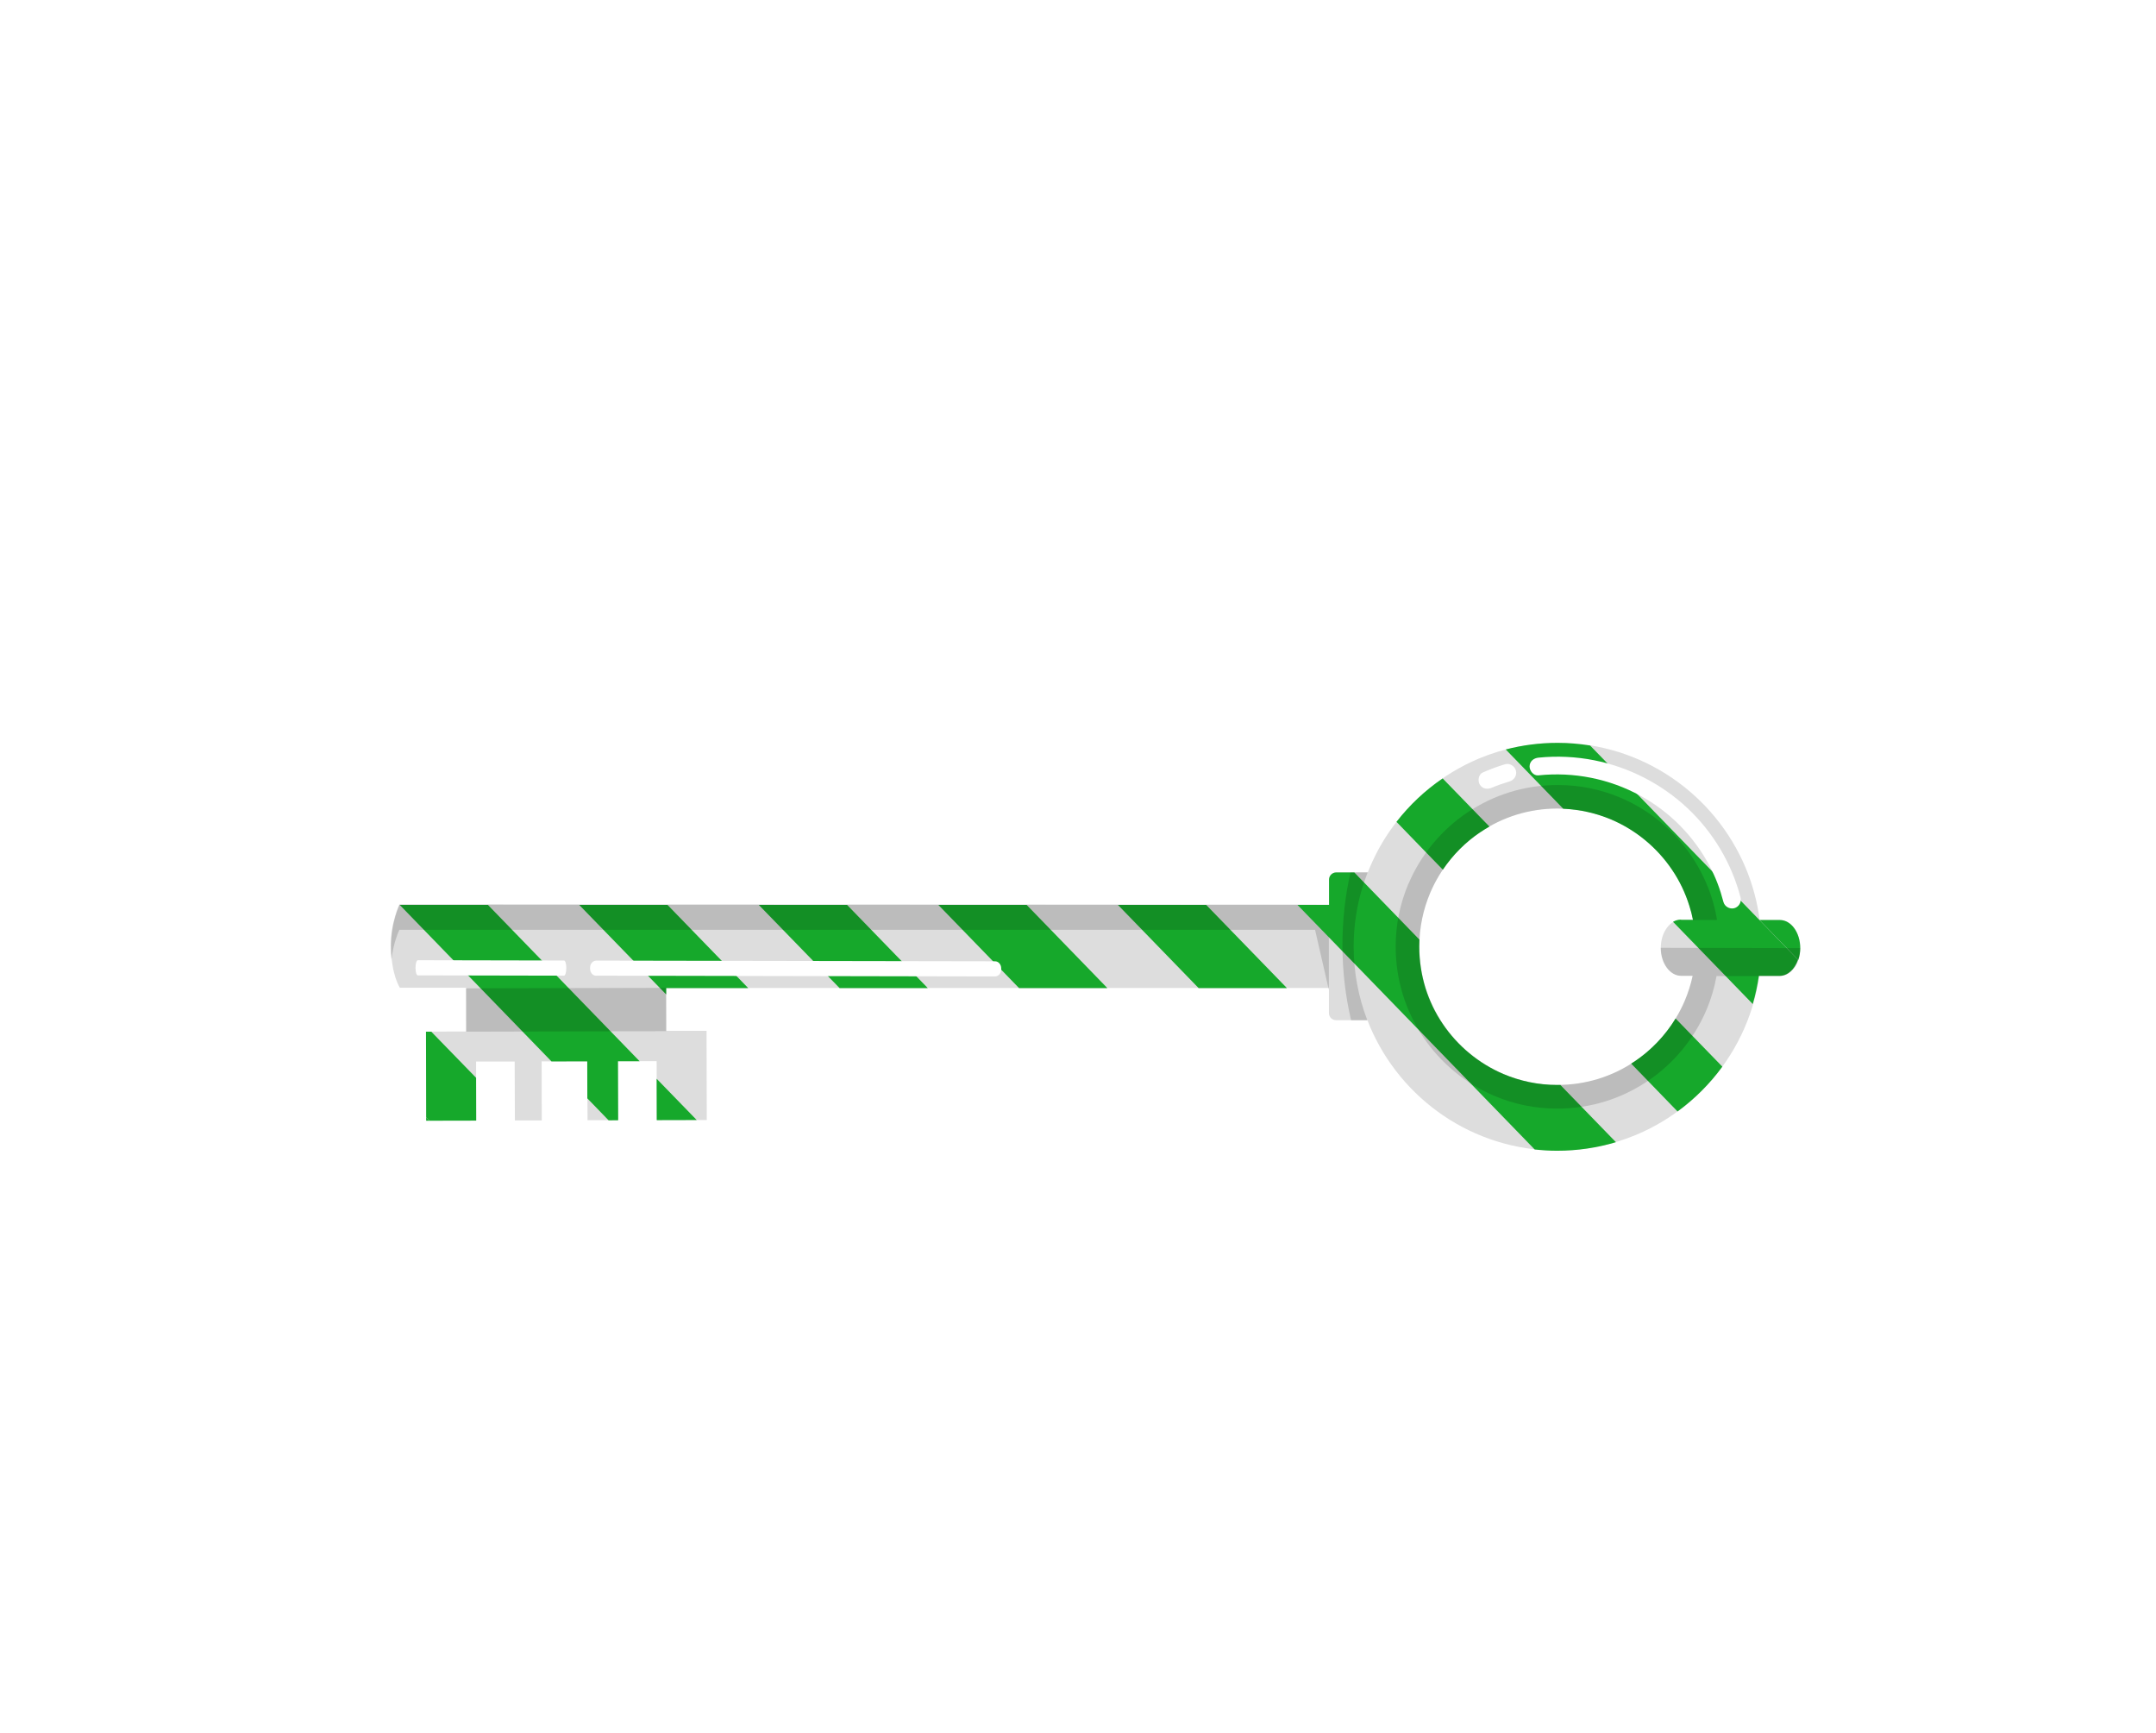 <?xml version="1.0" encoding="UTF-8"?>
<svg id="uuid-510f3001-ddb4-466d-a5dc-19a8155ee09c" data-name="Layer 1" xmlns="http://www.w3.org/2000/svg" xmlns:xlink="http://www.w3.org/1999/xlink" viewBox="0 0 219 176">
  <defs>
    <style>
      .uuid-cbbcbf49-30e5-41df-962a-5242b52ae122 {
        fill: #ddd;
      }

      .uuid-cbbcbf49-30e5-41df-962a-5242b52ae122, .uuid-390e68c4-5a47-4222-b575-f9cfe38370b5, .uuid-1d838f58-d68a-4d54-9085-85605d30a64b, .uuid-d6310ff9-730f-4136-8a40-c80160041ae1 {
        stroke-width: 0px;
      }

      .uuid-390e68c4-5a47-4222-b575-f9cfe38370b5 {
        fill: #000;
        opacity: .15;
      }

      .uuid-213f7e58-52bf-4f6e-826f-002e0c0e1d4c {
        filter: url(#uuid-e3f8d1d6-c8ab-49eb-a386-888d87f71c9b);
      }

      .uuid-1d838f58-d68a-4d54-9085-85605d30a64b {
        fill: #16a82b;
      }

      .uuid-d6310ff9-730f-4136-8a40-c80160041ae1 {
        fill: #fff;
      }
    </style>
    <filter id="uuid-e3f8d1d6-c8ab-49eb-a386-888d87f71c9b" data-name="drop-shadow-2" filterUnits="userSpaceOnUse">
      <feOffset dx="1.25" dy="2.5"/>
      <feGaussianBlur result="uuid-312eb434-302a-4224-9d32-3ef2b9fd6bc1" stdDeviation="0"/>
      <feFlood flood-color="#000" flood-opacity=".16"/>
      <feComposite in2="uuid-312eb434-302a-4224-9d32-3ef2b9fd6bc1" operator="in"/>
      <feComposite in="SourceGraphic"/>
    </filter>
  </defs>
  <path class="uuid-d6310ff9-730f-4136-8a40-c80160041ae1" d="M54.47.57h5.41l4.47,8.68,4.37-8.68h5.41v17.89h-5.41v-9.54l-3.3,6.24h-2.21l-3.33-6.24v9.54h-5.41V.57Z"/>
  <path class="uuid-d6310ff9-730f-4136-8a40-c80160041ae1" d="M77.53.57h6.01v17.89h-6.01V.57Z"/>
  <path class="uuid-d6310ff9-730f-4136-8a40-c80160041ae1" d="M86.27,17.52l1.3-4.03c1.79.64,3.38.96,4.78.96.76,0,1.32-.09,1.68-.27.36-.18.53-.46.53-.82,0-.24-.1-.45-.29-.64-.19-.18-.57-.39-1.14-.61-.57-.22-1.43-.5-2.57-.83-1.4-.42-2.5-1.1-3.28-2.04s-1.17-2.03-1.17-3.26c0-1.91.63-3.35,1.88-4.33,1.26-.98,2.95-1.47,5.08-1.47,1.11,0,2.2.12,3.28.35,1.07.23,2.03.58,2.86,1.03l-1.4,3.93c-.97-.33-1.82-.57-2.54-.71-.72-.15-1.42-.22-2.09-.22-1.14,0-1.72.31-1.72.94,0,.31.19.58.56.79.37.22,1.14.49,2.3.82,1.82.49,3.2,1.23,4.13,2.22.94,1,1.4,2.19,1.4,3.58,0,1.92-.62,3.4-1.87,4.43s-3.09,1.55-5.54,1.55-4.51-.45-6.19-1.35Z"/>
  <path class="uuid-d6310ff9-730f-4136-8a40-c80160041ae1" d="M101.53,17.52l1.3-4.03c1.79.64,3.38.96,4.78.96.76,0,1.32-.09,1.68-.27.36-.18.53-.46.53-.82,0-.24-.09-.45-.29-.64-.19-.18-.57-.39-1.14-.61-.57-.22-1.43-.5-2.57-.83-1.4-.42-2.5-1.1-3.28-2.04-.78-.94-1.17-2.03-1.17-3.26,0-1.91.63-3.35,1.89-4.33,1.26-.98,2.95-1.47,5.08-1.47,1.11,0,2.2.12,3.28.35,1.08.23,2.03.58,2.86,1.03l-1.4,3.93c-.97-.33-1.82-.57-2.54-.71-.72-.15-1.42-.22-2.09-.22-1.14,0-1.72.31-1.72.94,0,.31.19.58.56.79.37.22,1.14.49,2.3.82,1.82.49,3.2,1.23,4.13,2.22.94,1,1.4,2.19,1.4,3.58,0,1.92-.62,3.4-1.87,4.43s-3.09,1.55-5.54,1.55-4.51-.45-6.19-1.35Z"/>
  <path class="uuid-d6310ff9-730f-4136-8a40-c80160041ae1" d="M117.57.57h6.01v17.89h-6.01V.57Z"/>
  <path class="uuid-d6310ff9-730f-4136-8a40-c80160041ae1" d="M130.66,17.67c-1.45-.8-2.57-1.9-3.38-3.32-.81-1.41-1.21-3.02-1.21-4.82s.4-3.44,1.21-4.86c.81-1.42,1.93-2.53,3.38-3.32,1.45-.79,3.11-1.18,4.98-1.18s3.53.39,4.98,1.18c1.45.79,2.57,1.89,3.38,3.3.81,1.41,1.21,3.04,1.21,4.88s-.4,3.41-1.21,4.82c-.81,1.41-1.94,2.52-3.39,3.32-1.46.8-3.11,1.2-4.97,1.2s-3.53-.4-4.98-1.2ZM138.33,12.86c.7-.85,1.05-1.97,1.05-3.35,0-.92-.16-1.74-.48-2.46-.32-.72-.77-1.28-1.34-1.69-.57-.41-1.22-.61-1.95-.61s-1.35.2-1.92.61c-.57.41-1.01.97-1.33,1.69-.31.72-.47,1.54-.47,2.46,0,1.39.35,2.5,1.04,3.35s1.59,1.27,2.7,1.27,1.99-.42,2.69-1.27Z"/>
  <path class="uuid-d6310ff9-730f-4136-8a40-c80160041ae1" d="M147.71.57h5.23l7.12,9.65V.57h4.65v17.89h-5.2l-7.18-9.31v9.31h-4.63V.57Z"/>
  <path class="uuid-d6310ff9-730f-4136-8a40-c80160041ae1" d="M47,42.63c-1.41-.82-2.53-1.95-3.35-3.38-.82-1.43-1.23-3.01-1.23-4.74s.4-3.36,1.2-4.78c.8-1.42,1.89-2.54,3.28-3.34,1.39-.81,2.95-1.21,4.68-1.21.94,0,1.85.11,2.76.34.9.23,1.67.55,2.31.96l-.7,4.03c-1.25-.47-2.38-.7-3.38-.7-1.39,0-2.45.4-3.2,1.21s-1.12,1.96-1.12,3.47.39,2.62,1.18,3.45c.79.82,1.88,1.23,3.29,1.23.54,0,1.04-.05,1.51-.16s1.04-.29,1.72-.57l.73,4.11c-1.51.88-3.16,1.33-4.94,1.33s-3.31-.41-4.72-1.23Z"/>
  <path class="uuid-d6310ff9-730f-4136-8a40-c80160041ae1" d="M62.36,42.67c-1.45-.8-2.57-1.9-3.38-3.32-.81-1.41-1.21-3.02-1.21-4.82s.4-3.44,1.21-4.86c.81-1.42,1.93-2.53,3.38-3.32,1.45-.79,3.11-1.18,4.98-1.18s3.53.39,4.98,1.18c1.45.79,2.57,1.89,3.38,3.3.81,1.41,1.21,3.04,1.21,4.88s-.4,3.41-1.21,4.82c-.81,1.41-1.94,2.52-3.39,3.32-1.46.8-3.11,1.2-4.97,1.2s-3.53-.4-4.98-1.2ZM70.03,37.86c.7-.85,1.05-1.97,1.05-3.35,0-.92-.16-1.74-.48-2.46-.32-.72-.77-1.28-1.34-1.69-.57-.41-1.22-.61-1.95-.61s-1.35.2-1.92.61c-.57.41-1.01.97-1.33,1.69-.31.72-.47,1.54-.47,2.46,0,1.39.35,2.5,1.04,3.35s1.59,1.27,2.7,1.27,1.99-.42,2.69-1.27Z"/>
  <path class="uuid-d6310ff9-730f-4136-8a40-c80160041ae1" d="M79.4,25.57h5.41l4.47,8.68,4.37-8.68h5.41v17.89h-5.41v-9.54l-3.3,6.24h-2.21l-3.33-6.24v9.54h-5.41v-17.89Z"/>
  <path class="uuid-d6310ff9-730f-4136-8a40-c80160041ae1" d="M102.47,25.57h6.45c2.67,0,4.74.52,6.2,1.56s2.2,2.5,2.2,4.37c0,1.18-.36,2.21-1.08,3.09-.72.88-1.7,1.56-2.94,2.04-1.24.48-2.61.72-4.12.72h-1.09v6.11h-5.62v-17.89ZM111.33,33.16c.5-.38.75-.94.75-1.66s-.25-1.27-.74-1.64c-.49-.36-1.21-.55-2.15-.55h-1.12v4.37c.35.03.72.05,1.12.05.92,0,1.63-.19,2.13-.57Z"/>
  <path class="uuid-d6310ff9-730f-4136-8a40-c80160041ae1" d="M119.34,25.57h5.62v13.94h6.21v3.95h-11.83v-17.89Z"/>
  <path class="uuid-d6310ff9-730f-4136-8a40-c80160041ae1" d="M133.33,25.57h12.56v3.95h-6.24v3.25h5.69v3.28h-5.69v3.46h6.24v3.95h-12.56v-17.89Z"/>
  <path class="uuid-d6310ff9-730f-4136-8a40-c80160041ae1" d="M151.58,29.52h-3.72v-3.95h13.49v3.95h-3.72v13.94h-6.06v-13.94Z"/>
  <path class="uuid-d6310ff9-730f-4136-8a40-c80160041ae1" d="M163.8,25.57h12.56v3.95h-6.24v3.25h5.69v3.28h-5.69v3.46h6.24v3.95h-12.56v-17.89Z"/>
  <path class="uuid-d6310ff9-730f-4136-8a40-c80160041ae1" d="M28.67,152.27l-4.17-10.47h4.4l2.04,6.51,2-6.51h4.64l-4.38,10.47v4.03h-4.53v-4.03Z"/>
  <path class="uuid-d6310ff9-730f-4136-8a40-c80160041ae1" d="M41.37,155.66c-1.17-.65-2.09-1.54-2.74-2.69-.65-1.14-.98-2.45-.98-3.91s.33-2.79.98-3.94c.65-1.15,1.57-2.05,2.74-2.69,1.17-.64,2.52-.96,4.04-.96s2.86.32,4.04.96c1.17.64,2.09,1.53,2.74,2.68.65,1.15.98,2.46.98,3.95s-.33,2.76-.98,3.91c-.65,1.15-1.57,2.04-2.75,2.69-1.18.65-2.52.97-4.02.97s-2.86-.32-4.04-.97ZM47.58,151.76c.57-.69.85-1.59.85-2.72,0-.75-.13-1.41-.39-1.99-.26-.58-.62-1.04-1.09-1.37-.46-.33-.99-.5-1.58-.5s-1.1.17-1.56.5-.82.79-1.08,1.37c-.25.58-.38,1.25-.38,1.99,0,1.12.28,2.03.84,2.72.56.69,1.29,1.03,2.19,1.03s1.61-.34,2.18-1.03Z"/>
  <path class="uuid-d6310ff9-730f-4136-8a40-c80160041ae1" d="M58.5,155.83c-1.09-.53-1.94-1.28-2.54-2.24s-.91-2.06-.91-3.3v-8.49h4.76v8.49c0,.84.2,1.47.61,1.9.41.42,1,.63,1.79.63s1.38-.21,1.79-.64c.41-.43.61-1.06.61-1.89v-8.49h4.76v8.49c0,1.24-.3,2.34-.91,3.3-.6.96-1.45,1.71-2.54,2.24-1.09.53-2.33.8-3.72.8s-2.63-.27-3.72-.8Z"/>
  <path class="uuid-d6310ff9-730f-4136-8a40-c80160041ae1" d="M71.58,146.83c.72,0,1.19-.01,1.41-.04.22-.03.37-.11.44-.25s.11-.41.11-.8h-1.96v-3.94h4.32v2.15c0,1.62-.09,2.78-.28,3.49-.19.71-.58,1.2-1.16,1.46-.58.27-1.54.4-2.88.4v-2.47Z"/>
  <path class="uuid-d6310ff9-730f-4136-8a40-c80160041ae1" d="M76.89,141.8h4.76l2.23,9.04,2.23-9.04h4.97l-4.53,14.5h-5.37l-4.3-14.5Z"/>
  <path class="uuid-d6310ff9-730f-4136-8a40-c80160041ae1" d="M92.37,141.8h10.18v3.2h-5.06v2.63h4.62v2.66h-4.62v2.8h5.06v3.2h-10.18v-14.5Z"/>
  <path class="uuid-d6310ff9-730f-4136-8a40-c80160041ae1" d="M108.85,141.8h10.18v3.2h-5.06v2.63h4.62v2.66h-4.62v2.8h5.06v3.2h-10.18v-14.5Z"/>
  <path class="uuid-d6310ff9-730f-4136-8a40-c80160041ae1" d="M124.13,141.8h6.41l4.19,14.5h-4.95l-.55-2.78h-3.75l-.61,2.78h-4.74l4-14.5ZM128.72,150.92l-1.37-6.34-1.43,6.34h2.8Z"/>
  <path class="uuid-d6310ff9-730f-4136-8a40-c80160041ae1" d="M142.25,152.97l-.53-2.17h-.99v5.5h-4.62v-14.5h6.39c1.21,0,2.27.18,3.19.54s1.63.86,2.14,1.51.76,1.39.76,2.23c0,.94-.23,1.73-.68,2.37-.46.64-1.16,1.16-2.12,1.57.1.53.21,1.02.34,1.45.17.53.4.91.7,1.12s.72.32,1.29.32c.2,0,.51-.03.93-.08v3.44c-.66.25-1.31.38-1.94.38-2.64,0-4.26-1.22-4.85-3.67ZM141.54,147.84c1.04,0,1.77-.12,2.2-.35.43-.23.64-.63.64-1.19,0-.48-.18-.83-.53-1.04-.35-.22-.91-.33-1.67-.33h-1.45v2.91h.8Z"/>
  <path class="uuid-d6310ff9-730f-4136-8a40-c80160041ae1" d="M150.83,141.8h4.24l5.77,7.82v-7.82h3.77v14.5h-4.21l-5.82-7.54v7.54h-3.75v-14.5Z"/>
  <path class="uuid-d6310ff9-730f-4136-8a40-c80160041ae1" d="M167.35,141.8h10.18v3.2h-5.06v2.63h4.62v2.66h-4.62v2.8h5.06v3.2h-10.18v-14.5Z"/>
  <path class="uuid-d6310ff9-730f-4136-8a40-c80160041ae1" d="M179.89,141.8h6.3c1.52,0,2.86.3,4.04.91,1.17.6,2.09,1.45,2.74,2.53.65,1.08.98,2.32.98,3.71,0,1.46-.32,2.75-.96,3.86-.64,1.11-1.55,1.97-2.72,2.58-1.17.61-2.53.92-4.08.92h-6.3v-14.5ZM185.98,152.5c1.05,0,1.86-.33,2.41-1,.55-.67.83-1.54.83-2.6,0-1.01-.27-1.82-.81-2.41-.54-.6-1.35-.9-2.43-.9h-1.43v6.91h1.43Z"/>
  <path class="uuid-d6310ff9-730f-4136-8a40-c80160041ae1" d="M46.5,160.8h6.41l4.19,14.5h-4.95l-.55-2.78h-3.75l-.61,2.78h-4.74l4-14.5ZM51.09,169.92l-1.37-6.34-1.43,6.34h2.8Z"/>
  <path class="uuid-d6310ff9-730f-4136-8a40-c80160041ae1" d="M65.34,174.61c-1.14-.68-2.03-1.61-2.68-2.79-.65-1.18-.97-2.48-.97-3.9s.33-2.61.98-3.75c.65-1.14,1.56-2.04,2.73-2.7s2.49-.99,3.98-.99c.81,0,1.6.09,2.37.27s1.46.44,2.08.78l-1.39,3.27c-.96-.39-1.85-.59-2.68-.59-1.08,0-1.92.35-2.51,1.04s-.88,1.61-.88,2.73c0,.73.13,1.39.4,1.97s.64,1.04,1.13,1.38c.48.34,1.04.51,1.65.51.34,0,.62-.03.84-.08v-3.39l3.65-.42v6.6c-1.59.73-3.21,1.1-4.87,1.1-1.42,0-2.7-.34-3.83-1.02Z"/>
  <path class="uuid-d6310ff9-730f-4136-8a40-c80160041ae1" d="M82.45,171.97l-.53-2.17h-.99v5.5h-4.62v-14.5h6.38c1.21,0,2.27.18,3.19.54.92.36,1.63.86,2.14,1.51.51.65.76,1.39.76,2.23,0,.94-.23,1.73-.68,2.37-.46.64-1.16,1.16-2.12,1.57.1.53.21,1.02.34,1.45.17.53.4.91.7,1.12s.72.32,1.29.32c.2,0,.51-.03.93-.08v3.43c-.66.25-1.31.38-1.94.38-2.64,0-4.26-1.22-4.85-3.67ZM81.73,166.84c1.04,0,1.77-.12,2.2-.35.43-.23.64-.63.64-1.19,0-.48-.18-.83-.53-1.04-.35-.22-.91-.33-1.67-.33h-1.45v2.91h.8Z"/>
  <path class="uuid-d6310ff9-730f-4136-8a40-c80160041ae1" d="M91.03,160.8h10.18v3.2h-5.06v2.63h4.62v2.66h-4.62v2.8h5.06v3.2h-10.18v-14.5Z"/>
  <path class="uuid-d6310ff9-730f-4136-8a40-c80160041ae1" d="M103.56,160.8h10.18v3.2h-5.06v2.63h4.62v2.66h-4.62v2.8h5.06v3.2h-10.18v-14.5Z"/>
  <path class="uuid-d6310ff9-730f-4136-8a40-c80160041ae1" d="M116.1,160.8h4.24l5.77,7.82v-7.82h3.77v14.5h-4.21l-5.82-7.54v7.54h-3.75v-14.5Z"/>
  <path class="uuid-d6310ff9-730f-4136-8a40-c80160041ae1" d="M136.56,160.8h4.89v5.92h1.52l2.8-5.92h4.87v.95l-3.33,6.24,3.81,6.36v.95h-5.12l-3.12-5.75h-1.43v5.75h-4.89v-14.5Z"/>
  <path class="uuid-d6310ff9-730f-4136-8a40-c80160041ae1" d="M152.73,160.8h10.18v3.2h-5.06v2.63h4.62v2.66h-4.62v2.8h5.06v3.2h-10.18v-14.5Z"/>
  <path class="uuid-d6310ff9-730f-4136-8a40-c80160041ae1" d="M168,171.27l-4.17-10.47h4.4l2.04,6.51,2-6.51h4.64l-4.38,10.47v4.02h-4.53v-4.02Z"/>
  <g class="uuid-213f7e58-52bf-4f6e-826f-002e0c0e1d4c">
    <path class="uuid-d6310ff9-730f-4136-8a40-c80160041ae1" d="M41.01,101.27h4.09s0-2.42,0-2.42h-6.29s-.3-.45-.3-.45c-.11-.16-1.05-1.69-1.06-4.77,0-2.66.94-4.6.98-4.68l.28-.56h94.04s0-1.57,0-1.57c0-.46.18-.89.51-1.22s.76-.5,1.22-.5h2.52c.54-1.27,1.21-2.48,1.98-3.62,2.37-3.49,5.68-6.21,9.56-7.84,2.68-1.13,5.53-1.7,8.45-1.69,2.2,0,4.37.34,6.45.99,2.02.63,3.93,1.55,5.68,2.74,1.14.77,2.21,1.65,3.18,2.63,2,2,3.57,4.33,4.67,6.93.63,1.5,1.09,3.08,1.37,4.69h1.2c.7,0,1.38.3,1.92.84.73.73,1.15,1.83,1.15,3.02,0,.97-.29,1.89-.8,2.6-.58.79-1.41,1.24-2.28,1.24h-1.23c-.16.86-.37,1.7-.62,2.52-.63,2.02-1.55,3.93-2.74,5.68-2.37,3.49-5.68,6.21-9.56,7.84-2.68,1.13-5.53,1.7-8.45,1.69-2.2,0-4.37-.34-6.45-.99-2.01-.63-3.93-1.55-5.68-2.74-1.14-.77-2.21-1.65-3.18-2.63-1.99-1.99-3.55-4.3-4.64-6.88h-2.51c-.46,0-.89-.18-1.22-.51s-.51-.76-.5-1.22v-1.55s-65.3,0-65.3,0v2.35s4.09-.01,4.09-.01l.03,11.05-7.09.02v-5.99s-1.93,0-1.93,0l.02,5.99h-5.13s-.02-5.98-.02-5.98h-2.63s.01,6,.01,6h-4.74s-.01-5.98-.01-5.98h-1.92s.01,5.99.01,5.99l-7.09.02-.03-11.05ZM166.16,84.44c-1.19-1.19-2.58-2.13-4.12-2.79-1.6-.68-3.31-1.03-5.07-1.03-1.33,0-2.63.19-3.88.58-1.21.37-2.35.92-3.41,1.63-2.11,1.42-3.75,3.4-4.74,5.73-.68,1.6-1.03,3.31-1.03,5.07,0,1.32.19,2.63.58,3.88.37,1.21.92,2.35,1.63,3.41.47.7,1.01,1.35,1.61,1.95,1.19,1.19,2.58,2.13,4.12,2.79,1.6.68,3.31,1.03,5.07,1.03,1.32,0,2.63-.19,3.88-.58,1.21-.37,2.35-.92,3.41-1.63,2.11-1.42,3.75-3.4,4.74-5.73.16-.37.3-.75.42-1.14-.66-.04-1.29-.33-1.79-.83-.73-.73-1.15-1.83-1.15-3.02,0-.97.29-1.89.8-2.6.56-.77,1.36-1.22,2.2-1.24-.01-.04-.02-.07-.03-.11-.37-1.21-.92-2.35-1.63-3.41-.47-.7-1.01-1.35-1.61-1.95Z"/>
    <path class="uuid-cbbcbf49-30e5-41df-962a-5242b52ae122" d="M46.1,97.84v4.41s-4.08.01-4.08.01l.02,9.04h5.08s-.01-6-.01-6h3.92s.02,5.98.02,5.98h2.73s-.01-6-.01-6h4.64s.02,5.98.02,5.98h3.12s-.02-6-.02-6h3.92s.01,5.98.01,5.98h5.08s-.02-9.06-.02-9.06h-4.09s-.01-4.35-.01-4.35h67.32s0,2.55,0,2.55c0,.4.32.72.72.72h3.19c.07.19.15.38.22.56,1.57,3.72,4.18,6.88,7.48,9.12,1.65,1.12,3.47,2.01,5.42,2.62,1.95.61,4.02.94,6.15.94,2.85,0,5.58-.57,8.06-1.61,3.72-1.57,6.88-4.18,9.12-7.48,1.12-1.65,2.01-3.47,2.62-5.42.33-1.04.57-2.12.73-3.22h2.09c1.14,0,2.08-1.27,2.08-2.84,0-1.57-.92-2.85-2.07-2.85h-2.06c-.24-1.86-.73-3.64-1.43-5.31-1.57-3.72-4.18-6.88-7.48-9.12-1.65-1.12-3.47-2.01-5.42-2.62-1.95-.61-4.02-.94-6.15-.94-2.85,0-5.58.57-8.06,1.61-3.72,1.57-6.88,4.18-9.12,7.48-.86,1.26-1.57,2.62-2.14,4.06h-3.19c-.4,0-.72.32-.72.71v2.57s-94.43,0-94.43,0c0,0-.88,1.78-.88,4.23,0,2.87.9,4.22.9,4.22h6.75ZM142.92,93.62c0-1.95.4-3.78,1.11-5.46,1.07-2.51,2.86-4.66,5.1-6.17,1.12-.75,2.36-1.35,3.67-1.76,1.32-.41,2.72-.63,4.18-.62,1.95,0,3.78.4,5.46,1.11,2.51,1.07,4.66,2.86,6.17,5.1.76,1.12,1.35,2.36,1.76,3.67.14.46.26.93.36,1.41h-1.2c-1.14,0-2.08,1.27-2.08,2.84,0,1.57.92,2.85,2.07,2.85h1.17c-.19.88-.46,1.72-.8,2.53-1.07,2.51-2.86,4.66-5.1,6.17-1.12.76-2.36,1.35-3.67,1.76-1.32.41-2.72.63-4.18.62-1.95,0-3.78-.4-5.46-1.11-2.51-1.07-4.66-2.86-6.17-5.1-.75-1.12-1.35-2.36-1.76-3.67-.41-1.32-.63-2.71-.62-4.18Z"/>
    <polygon class="uuid-1d838f58-d68a-4d54-9085-85605d30a64b" points="121.27 89.39 129.47 97.84 120.5 97.84 112.3 89.39 121.27 89.39"/>
    <polygon class="uuid-1d838f58-d68a-4d54-9085-85605d30a64b" points="103.03 89.39 111.23 97.84 102.26 97.84 94.06 89.39 103.03 89.39"/>
    <polygon class="uuid-1d838f58-d68a-4d54-9085-85605d30a64b" points="84.79 89.39 92.99 97.84 84.03 97.84 75.82 89.39 84.79 89.39"/>
    <polygon class="uuid-1d838f58-d68a-4d54-9085-85605d30a64b" points="66.42 98.49 57.58 89.39 66.55 89.39 74.75 97.84 66.42 97.84 66.42 98.49"/>
    <polygon class="uuid-1d838f58-d68a-4d54-9085-85605d30a64b" points="48.31 89.39 63.72 105.27 61.52 105.27 61.54 111.26 60.57 111.27 58.41 109.04 58.4 105.28 54.77 105.29 39.35 89.39 48.31 89.39"/>
    <path class="uuid-390e68c4-5a47-4222-b575-f9cfe38370b5" d="M39.33,91.92h93s1.4,6.1,1.4,6.1v-8.63s-94.41-.04-94.41-.04c0,0-.88,1.78-.88,4.23,0,.5.03.95.07,1.36.21-1.8.81-3.02.81-3.02Z"/>
    <g>
      <polygon class="uuid-1d838f58-d68a-4d54-9085-85605d30a64b" points="177.47 90.92 177.48 90.93 177.47 90.93 177.47 90.92"/>
      <path class="uuid-1d838f58-d68a-4d54-9085-85605d30a64b" d="M179.54,90.93c1.15,0,2.07,1.28,2.07,2.85,0,.43-.07.83-.2,1.2l-3.93-4.05h2.06Z"/>
      <polygon class="uuid-1d838f58-d68a-4d54-9085-85605d30a64b" points="42.04 111.31 42.04 110.97 42.38 111.31 42.04 111.31"/>
      <path class="uuid-1d838f58-d68a-4d54-9085-85605d30a64b" d="M133.75,89.39v-2.57c0-.4.33-.72.72-.72h1.85s6.61,6.82,6.61,6.82c-.01.23-.02.47-.02.7,0,1.46.22,2.86.62,4.18.41,1.32,1,2.55,1.76,3.67,1.51,2.24,3.66,4.03,6.17,5.1,1.68.71,3.51,1.11,5.46,1.11.11,0,.22,0,.33,0l5.64,5.81c-1.9.57-3.91.87-5.98.87-.77,0-1.52-.05-2.27-.13l-24.1-24.84h3.21Z"/>
      <path class="uuid-1d838f58-d68a-4d54-9085-85605d30a64b" d="M169.51,90.91h1.2c-.09-.48-.21-.95-.36-1.41-.41-1.32-1-2.55-1.76-3.67-1.51-2.24-3.66-4.03-6.17-5.1-1.51-.64-3.15-1.02-4.88-1.1l-5.84-6.02c1.69-.44,3.46-.67,5.27-.67,1.12,0,2.23.1,3.3.27l17.18,17.7s0,0,0,0h0l3.93,4.05c-.33.97-1.05,1.64-1.88,1.64h-2.09c-.14.97-.35,1.93-.62,2.86l-8.1-8.35c.25-.14.52-.22.8-.22Z"/>
      <path class="uuid-1d838f58-d68a-4d54-9085-85605d30a64b" d="M149.13,82c-1.51,1.01-2.8,2.31-3.82,3.82l-4.71-4.86c1.32-1.7,2.9-3.19,4.69-4.41l4.75,4.89c-.31.18-.61.36-.9.56Z"/>
      <path class="uuid-1d838f58-d68a-4d54-9085-85605d30a64b" d="M164.77,105.3c1.69-1.13,3.12-2.63,4.18-4.37l4.75,4.89c-1.27,1.74-2.81,3.28-4.55,4.55l-4.71-4.86c.11-.07.23-.14.34-.22Z"/>
      <polygon class="uuid-1d838f58-d68a-4d54-9085-85605d30a64b" points="42.56 102.27 47.11 106.95 47.12 111.3 42.38 111.31 42.04 110.97 42.02 102.27 42.56 102.27"/>
      <polygon class="uuid-1d838f58-d68a-4d54-9085-85605d30a64b" points="65.45 107.05 69.52 111.24 65.46 111.25 65.45 107.05"/>
    </g>
    <path class="uuid-d6310ff9-730f-4136-8a40-c80160041ae1" d="M41.19,96.55c-.13,0-.23-.32-.23-.72v-.1c0-.4.11-.72.23-.72l14.85.03c.13,0,.23.32.23.72v.1c0,.4-.11.72-.23.72l-14.85-.03Z"/>
    <path class="uuid-d6310ff9-730f-4136-8a40-c80160041ae1" d="M59.32,96.59c-.35,0-.63-.32-.63-.72v-.1c0-.4.28-.72.63-.72l40.5.07c.35,0,.63.32.63.72v.1c0,.4-.28.72-.63.72l-40.5-.08Z"/>
    <g>
      <path class="uuid-d6310ff9-730f-4136-8a40-c80160041ae1" d="M151.63,75.11c-.77.23-1.51.51-2.25.83-.45.19-.55.85-.32,1.23.27.46.78.51,1.23.32.54-.23,1.2-.46,1.8-.64.47-.14.77-.61.64-1.1-.12-.46-.63-.78-1.1-.64Z"/>
      <path class="uuid-d6310ff9-730f-4136-8a40-c80160041ae1" d="M175.55,88.63c-.91-3.46-2.78-6.61-5.39-9.06-2.62-2.46-5.94-4.16-9.46-4.86-1.86-.37-3.78-.46-5.67-.27-.49.05-.9.36-.91.89,0,.45.4.96.89.91,3.61-.38,7.23.35,10.37,2.07,2.99,1.64,5.41,4.09,7.01,7.1.64,1.2,1.07,2.34,1.42,3.68.12.47.63.76,1.1.64.47-.13.76-.62.64-1.1Z"/>
    </g>
    <path class="uuid-390e68c4-5a47-4222-b575-f9cfe38370b5" d="M135.94,86.1h1.73c-.17.45-.33.9-.48,1.35-.61,1.95-.94,4.02-.94,6.15,0,2.64.49,5.18,1.39,7.51h-1.65c-.56-2.38-.87-4.91-.88-7.54,0-2.61.28-5.12.82-7.47Z"/>
    <path class="uuid-390e68c4-5a47-4222-b575-f9cfe38370b5" d="M141.83,87.23c.62-1.46,1.45-2.82,2.47-4.05,1.01-1.22,2.19-2.29,3.5-3.17,1.33-.89,2.78-1.59,4.3-2.06,1.58-.49,3.22-.73,4.89-.73,2.22,0,4.37.44,6.39,1.3,1.46.62,2.82,1.45,4.05,2.47,1.22,1.01,2.29,2.19,3.17,3.5.89,1.33,1.59,2.78,2.06,4.3.22.7.38,1.41.5,2.13h-2.43c-.1-.49-.21-.96-.36-1.43-.41-1.32-1-2.55-1.76-3.67-1.51-2.24-3.66-4.03-6.17-5.1-1.68-.71-3.51-1.11-5.46-1.11-1.46,0-2.86.22-4.18.62-1.32.41-2.55,1-3.67,1.76-2.24,1.51-4.03,3.66-5.1,6.17-.71,1.68-1.11,3.51-1.11,5.46,0,1.46.22,2.86.62,4.18.41,1.32,1,2.55,1.76,3.67,1.51,2.24,3.66,4.03,6.17,5.1,1.68.71,3.51,1.11,5.46,1.11,1.46,0,2.86-.22,4.18-.62,1.32-.41,2.55-1,3.67-1.76,2.24-1.51,4.03-3.66,5.1-6.17.34-.81.61-1.65.8-2.53h-1.17c-1.14,0-2.07-1.28-2.07-2.85l14.17.03c0,1.57-.93,2.84-2.08,2.84h-6.42c-.21,1.17-.55,2.33-1.03,3.45-.62,1.46-1.45,2.82-2.47,4.05-1.01,1.22-2.19,2.29-3.5,3.17-1.33.89-2.78,1.59-4.3,2.06-1.58.49-3.22.73-4.89.73-2.22,0-4.37-.44-6.39-1.3-1.46-.62-2.82-1.45-4.05-2.47-1.22-1.01-2.29-2.19-3.17-3.5-.89-1.33-1.59-2.78-2.06-4.3-.49-1.58-.73-3.22-.73-4.89,0-2.22.44-4.37,1.3-6.39Z"/>
    <rect class="uuid-390e68c4-5a47-4222-b575-f9cfe38370b5" x="46.1" y="97.84" width="20.32" height="4.4" transform="translate(-.25 .14) rotate(-.14)"/>
  </g>
</svg>